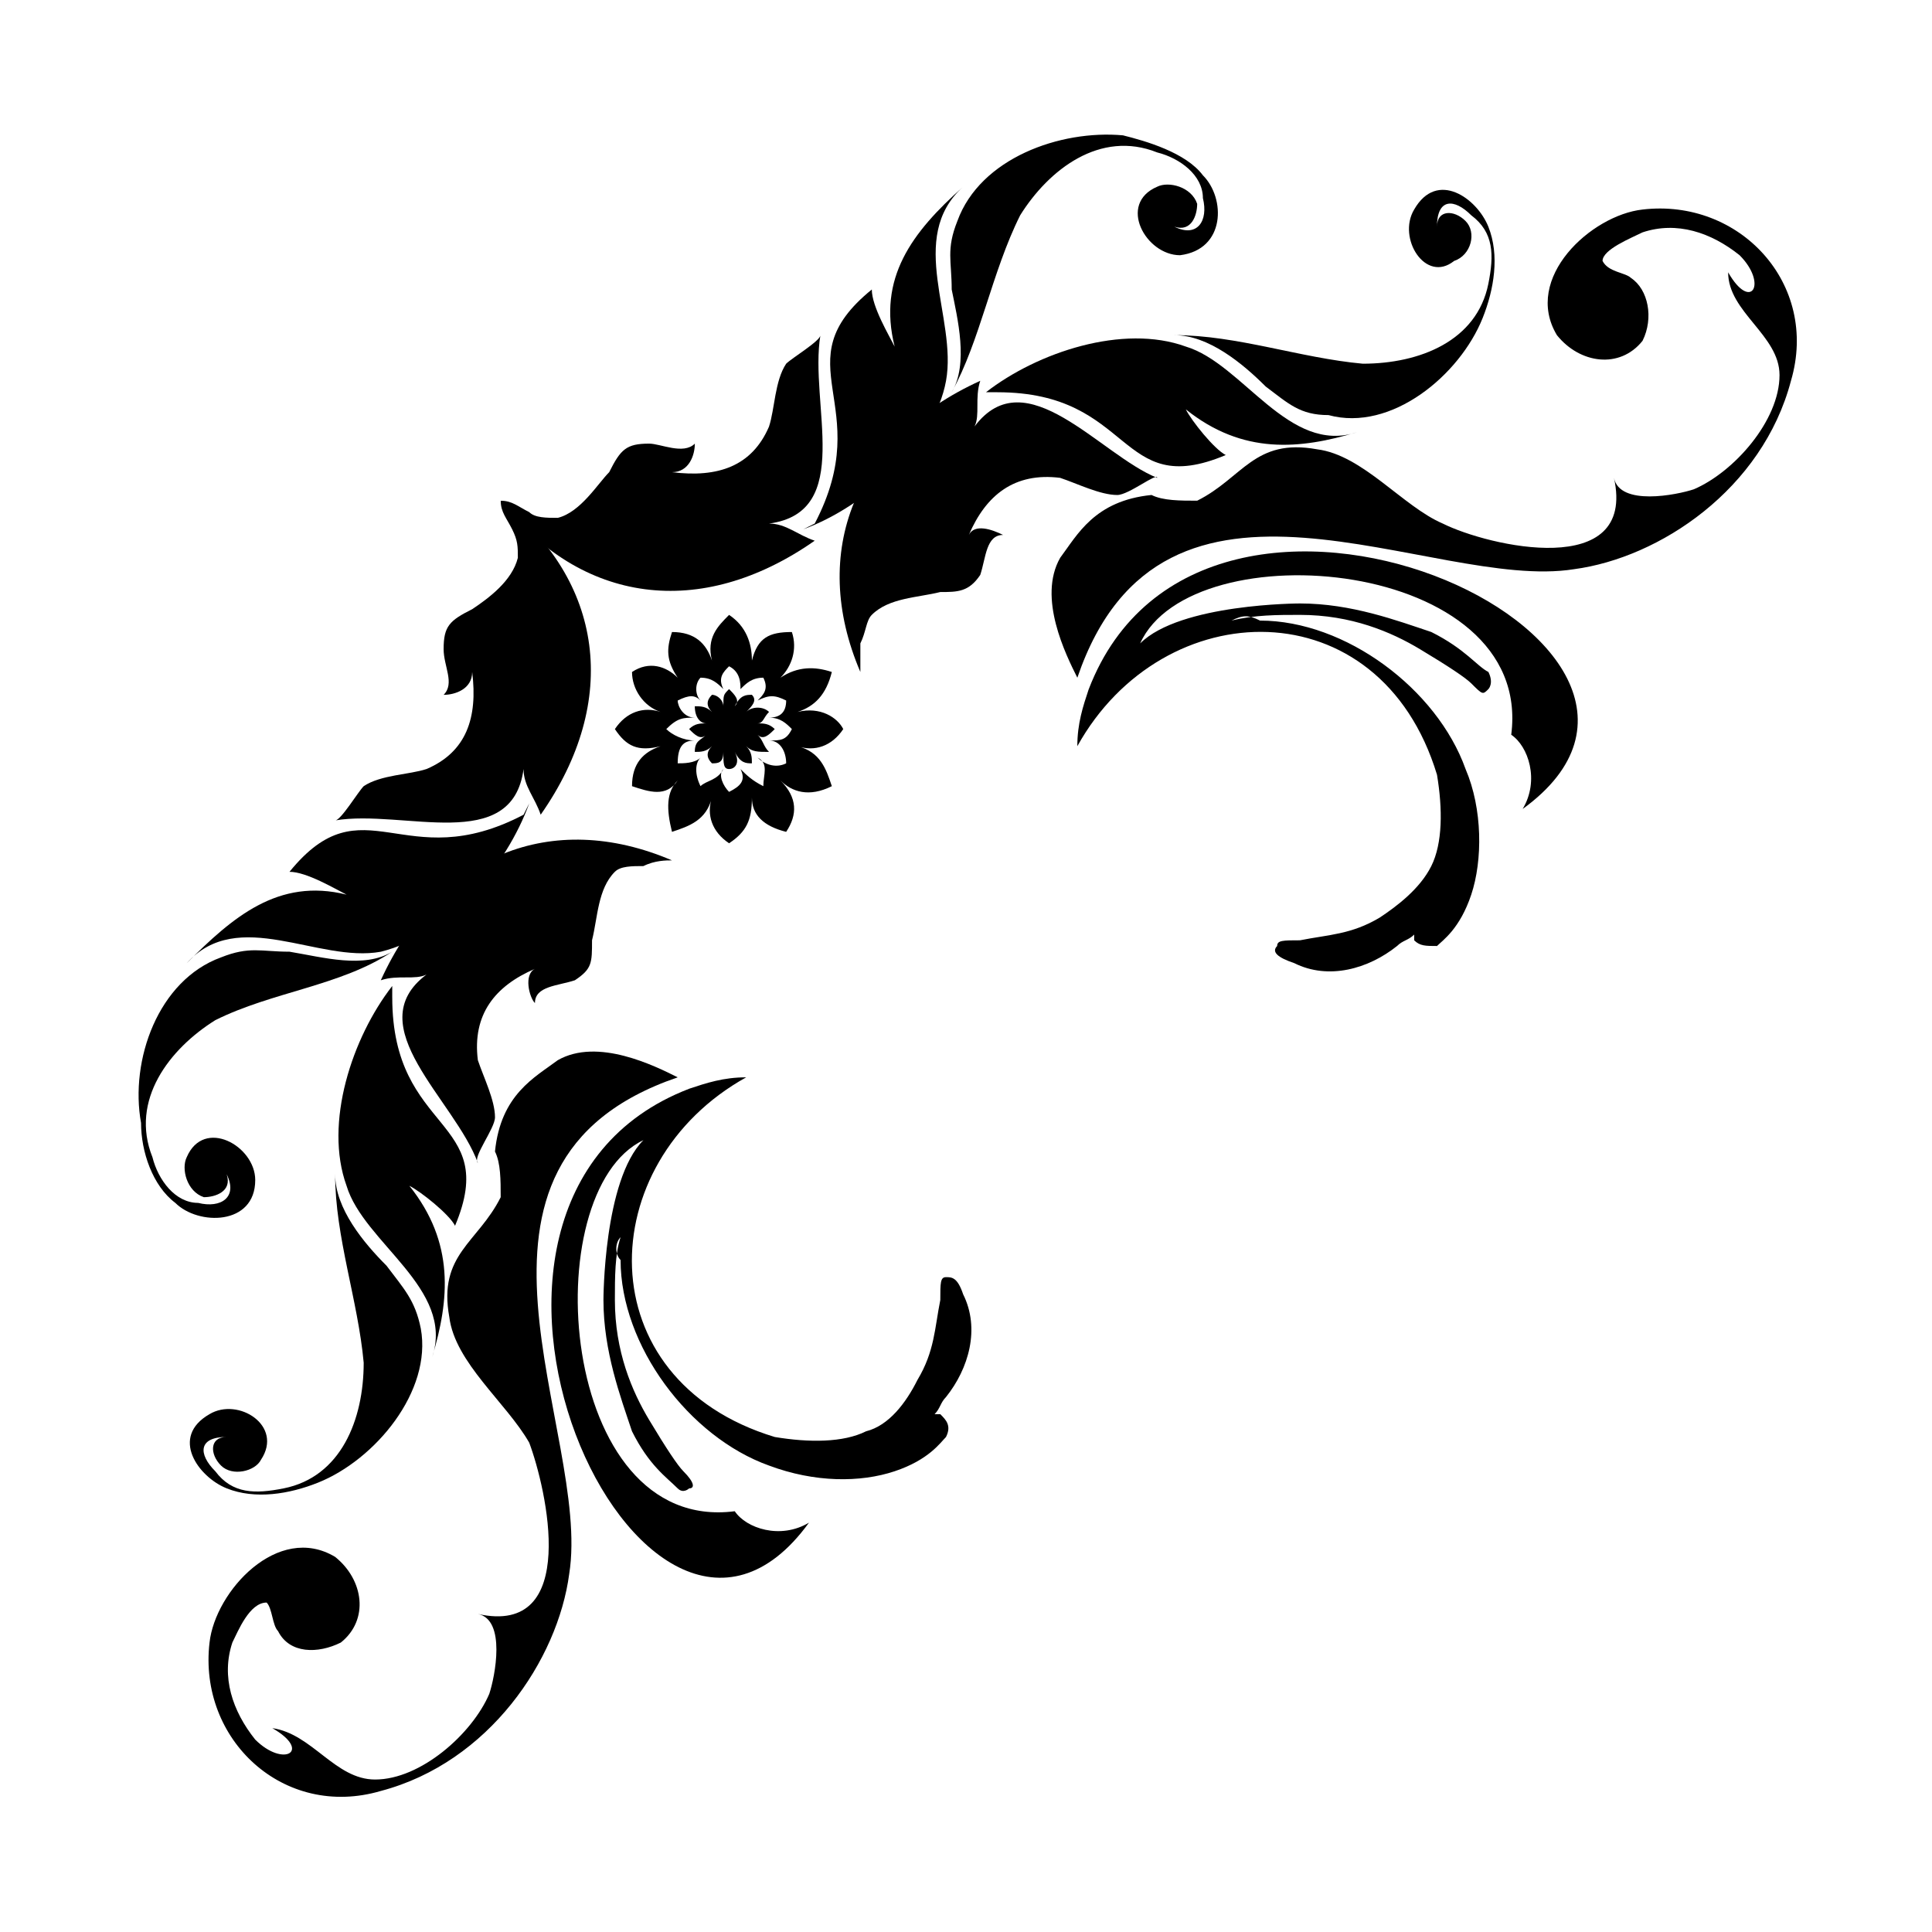 <?xml version="1.0" encoding="UTF-8"?>
<!-- Uploaded to: ICON Repo, www.svgrepo.com, Generator: ICON Repo Mixer Tools -->
<svg fill="#000000" width="800px" height="800px" version="1.1" viewBox="144 144 512 512" xmlns="http://www.w3.org/2000/svg">
 <g fill-rule="evenodd">
  <path d="m432.53 326.62c-1.512 4.539-3.027 9.078-3.027 15.129 22.695-40.848 80.188-42.363 95.316 7.566 1.512 9.078 1.512 18.156-1.512 24.207-3.027 6.051-9.078 10.59-13.617 13.617-7.566 4.539-13.617 4.539-21.18 6.051-4.539 0-6.051 0-6.051 1.512-1.512 1.512 0 3.027 4.539 4.539 9.078 4.539 19.668 1.512 27.234-4.539 1.512-1.512 3.027-1.512 4.539-3.027v1.512c1.512 1.512 3.027 1.512 6.051 1.512 1.512-1.512 6.051-4.539 9.078-13.617 3.027-9.078 3.027-22.695-1.512-33.285-7.566-21.18-31.773-39.336-54.465-39.336-3.027-1.512-4.539-1.512-7.566 0 6.051-1.512 12.105-1.512 18.156-1.512 13.617 0 24.207 4.539 31.773 9.078 7.566 4.539 12.105 7.566 13.617 9.078 3.027 3.027 3.027 3.027 4.539 1.512 0 0 1.512-1.512 0-4.539-3.027-1.512-6.051-6.051-15.129-10.59-9.078-3.027-21.18-7.566-34.797-7.566 0 0-31.773 0-42.363 10.59 13.617-30.258 104.39-22.695 98.34 24.207 4.539 3.027 7.566 12.105 3.027 19.668 60.52-43.875-84.727-110.45-114.98-31.773z"/>
  <path d="m429.5 323.59c-3.027-6.051-10.59-21.18-4.539-31.773 4.539-6.051 9.078-15.129 24.207-16.641 3.027 1.512 7.566 1.512 12.105 1.512 12.105-6.051 15.129-16.641 31.773-13.617 12.105 1.512 22.695 15.129 33.285 19.668 12.105 6.051 51.441 15.129 45.387-12.105 1.512 7.566 16.641 4.539 21.18 3.027 10.59-4.539 22.695-18.156 22.695-30.258 0-10.59-13.617-16.641-13.617-27.234 6.051 10.59 10.59 3.027 3.027-4.539-7.566-6.051-16.641-9.078-25.719-6.051-3.027 1.512-10.59 4.539-10.59 7.566 1.512 3.027 6.051 3.027 7.566 4.539 4.539 3.027 6.051 10.59 3.027 16.641-6.051 7.566-16.641 6.051-22.695-1.512-9.078-15.129 9.078-31.773 22.695-33.285 25.719-3.027 46.902 19.668 39.336 45.387-7.566 28.746-34.797 46.902-57.492 49.926-37.824 6.051-108.93-37.824-131.62 28.746z"/>
  <path d="m396.21 247.95c4.539-7.566 1.512-19.668 0-27.234 0-7.566-1.512-10.59 1.512-18.156 6.051-16.641 27.234-24.207 43.875-22.695 6.051 1.512 16.641 4.539 21.18 10.59 6.051 6.051 6.051 19.668-6.051 21.18-9.078 0-16.641-13.617-6.051-18.156 3.027-1.512 9.078 0 10.59 4.539 0 3.027-1.512 7.566-6.051 6.051 6.051 3.027 9.078-1.512 7.566-7.566 0-6.051-6.051-10.59-12.105-12.105-15.129-6.051-28.746 4.539-36.312 16.641-7.566 15.129-10.59 33.285-18.156 46.902z"/>
  <path d="m359.91 282.75c16.641-31.773-9.078-42.363 15.129-62.031 0 4.539 4.539 12.105 6.051 15.129-4.539-18.156 4.539-30.258 18.156-42.363-15.129 13.617-1.512 34.797-4.539 51.441-3.027 16.641-21.18 33.285-37.824 39.336z"/>
  <path d="m347.8 257.03c1.512-4.539 1.512-12.105 4.539-16.641 1.512-1.512 9.078-6.051 9.078-7.566-3.027 18.156 9.078 46.902-13.617 49.926 4.539 0 7.566 3.027 12.105 4.539-30.258 21.18-62.031 16.641-83.211-10.59 3.027 0 4.539 1.512 7.566 3.027 1.512 1.512 4.539 1.512 7.566 1.512 6.051-1.512 10.59-9.078 13.617-12.105 3.027-6.051 4.539-7.566 10.59-7.566 3.027 0 9.078 3.027 12.105 0 0 3.027-1.512 7.566-6.051 7.566 12.105 1.512 21.18-1.512 25.719-12.105z"/>
  <path d="m455.22 232.82c9.078 0 18.156 7.566 24.207 13.617 6.051 4.539 9.078 7.566 16.641 7.566 16.641 4.539 34.797-10.59 40.848-25.719 3.027-7.566 4.539-16.641 1.512-24.207-3.027-7.566-13.617-15.129-19.668-4.539-4.539 7.566 3.027 19.668 10.59 13.617 4.539-1.512 6.051-7.566 3.027-10.59-3.027-3.027-7.566-3.027-7.566 1.512 0-7.566 4.539-7.566 9.078-3.027 6.051 4.539 6.051 10.59 4.539 18.156-3.027 15.129-18.156 21.18-33.285 21.18-16.641-1.512-33.285-7.566-49.926-7.566z"/>
  <path d="m408.32 247.95c36.312 0 31.773 28.746 60.52 16.641-3.027-1.512-9.078-9.078-10.59-12.105 15.129 12.105 30.258 10.59 45.387 6.051-18.156 6.051-30.258-18.156-45.387-22.695-16.641-6.051-39.336 1.512-52.953 12.105h3.027z"/>
  <path d="m424.96 270.64c4.539 1.512 10.59 4.539 15.129 4.539 3.027 0 10.59-6.051 10.59-4.539-15.129-6.051-34.797-31.773-48.414-13.617 1.512-3.027 0-7.566 1.512-12.105-33.285 15.129-45.387 45.387-31.773 77.16v-7.566c1.512-3.027 1.512-6.051 3.027-7.566 4.539-4.539 12.105-4.539 18.156-6.051 4.539 0 7.566 0 10.59-4.539 1.512-4.539 1.512-10.59 6.051-10.59-3.027-1.512-7.566-3.027-9.078 0 4.539-10.59 12.105-16.641 24.207-15.129z"/>
  <path d="m352.34 364.45c3.027-4.539 3.027-9.078-1.512-13.617 3.027 3.027 7.566 4.539 13.617 1.512-1.512-4.539-3.027-9.078-9.078-10.59 4.539 1.512 9.078 0 12.105-4.539-1.512-3.027-6.051-6.051-12.105-4.539 4.539-1.512 7.566-4.539 9.078-10.59-4.539-1.512-9.078-1.512-13.617 1.512 3.027-3.027 4.539-7.566 3.027-12.105-6.051 0-9.078 1.512-10.59 7.566 0-4.539-1.512-9.078-6.051-12.105-3.027 3.027-6.051 6.051-4.539 12.105-1.512-4.539-4.539-7.566-10.59-7.566-1.512 4.539-1.512 7.566 1.512 12.105-3.027-3.027-7.566-4.539-12.105-1.512 0 4.539 3.027 9.078 7.566 10.59-4.539-1.512-9.078 0-12.105 4.539 3.027 4.539 6.051 6.051 12.105 4.539-4.539 1.512-7.566 4.539-7.566 10.59 4.539 1.512 9.078 3.027 12.105-1.512-3.027 3.027-3.027 7.566-1.512 13.617 4.539-1.512 9.078-3.027 10.59-9.078-1.512 4.539 0 9.078 4.539 12.105 4.539-3.027 6.051-6.051 6.051-12.105 0 4.539 3.027 7.566 9.078 9.078zm-6.051-12.105c0-3.027 1.512-6.051-1.512-7.566 1.512 1.512 4.539 3.027 7.566 1.512 0-3.027-1.512-6.051-4.539-6.051 3.027 0 4.539 0 6.051-3.027-1.512-1.512-3.027-3.027-6.051-3.027 3.027 0 4.539-1.512 4.539-4.539-3.027-1.512-4.539-1.512-7.566 0 1.512-1.512 3.027-3.027 1.512-6.051-3.027 0-4.539 1.512-6.051 3.027 0-1.512 0-4.539-3.027-6.051-1.512 1.512-3.027 3.027-1.512 6.051-1.512-1.512-3.027-3.027-6.051-3.027-1.512 1.512-1.512 4.539 0 6.051-1.512-1.512-3.027-1.512-6.051 0 0 1.512 1.512 4.539 4.539 4.539-3.027 0-4.539 0-7.566 3.027 1.512 1.512 4.539 3.027 7.566 3.027-3.027 0-4.539 1.512-4.539 6.051 1.512 0 4.539 0 6.051-1.512-1.512 1.512-1.512 4.539 0 7.566 1.512-1.512 4.539-1.512 6.051-4.539-1.512 1.512 0 4.539 1.512 6.051 3.027-1.512 4.539-3.027 3.027-6.051 1.512 1.512 3.027 3.027 6.051 4.539z"/>
  <path d="m343.26 346.29c0-1.512 0-3.027-1.512-4.539 1.512 1.512 3.027 1.512 6.051 1.512-1.512-1.512-1.512-3.027-3.027-4.539 1.512 1.512 3.027 0 4.539-1.512-1.512-1.512-3.027-1.512-4.539-1.512 1.512 0 1.512-1.512 3.027-3.027-1.512-1.512-4.539-1.512-6.051 0 1.512-1.512 3.027-3.027 1.512-4.539-1.512 0-3.027 0-4.539 3.027 1.512-1.512 0-3.027-1.512-4.539-1.512 1.512-1.512 1.512-1.512 4.539 0-1.512-1.512-3.027-3.027-3.027-1.512 1.512-1.512 3.027 0 4.539-1.512-1.512-3.027-1.512-4.539-1.512 0 3.027 1.512 4.539 3.027 4.539-1.512 0-3.027 0-4.539 1.512 1.512 1.512 3.027 3.027 4.539 1.512-1.512 1.512-3.027 1.512-3.027 4.539 1.512 0 3.027 0 4.539-1.512-1.512 1.512-1.512 3.027 0 4.539 1.512 0 3.027 0 3.027-3.027 0 3.027 0 4.539 1.512 4.539 1.512 0 3.027-1.512 1.512-4.539 1.512 3.027 3.027 3.027 4.539 3.027z"/>
  <path d="m326.62 432.53c4.539-1.512 9.078-3.027 15.129-3.027-40.848 22.695-42.363 80.188 7.566 95.316 9.078 1.512 18.156 1.512 24.207-1.512 6.051-1.512 10.59-7.566 13.617-13.617 4.539-7.566 4.539-13.617 6.051-21.18 0-4.539 0-6.051 1.512-6.051s3.027 0 4.539 4.539c4.539 9.078 1.512 19.668-4.539 27.234-1.512 1.512-1.512 3.027-3.027 4.539h1.512c1.512 1.512 3.027 3.027 1.512 6.051-1.512 1.512-4.539 6.051-13.617 9.078-9.078 3.027-21.18 3.027-33.285-1.512-21.18-7.566-39.336-31.773-39.336-54.465-1.512-1.512-1.512-4.539 0-6.051-1.512 4.539-1.512 10.59-1.512 16.641 0 13.617 4.539 24.207 9.078 31.773 4.539 7.566 7.566 12.105 9.078 13.617 3.027 3.027 3.027 4.539 1.512 4.539 0 0-1.512 1.512-3.027 0-3.027-3.027-7.566-6.051-12.105-15.129-3.027-9.078-7.566-21.18-7.566-34.797 0 0 0-31.773 10.59-42.363-28.746 13.617-22.695 104.39 24.207 98.34 3.027 4.539 12.105 7.566 19.668 3.027-43.875 60.52-110.45-84.727-31.773-114.98z"/>
  <path d="m323.59 429.5c-6.051-3.027-21.18-10.59-31.773-4.539-6.051 4.539-15.129 9.078-16.641 24.207 1.512 3.027 1.512 7.566 1.512 12.105-6.051 12.105-16.641 15.129-13.617 31.773 1.512 12.105 15.129 22.695 21.18 33.285 4.539 12.105 13.617 51.441-13.617 45.387 7.566 1.512 4.539 16.641 3.027 21.18-4.539 10.59-18.156 22.695-30.258 22.695-10.59 0-16.641-12.105-27.234-13.617 10.59 6.051 3.027 10.59-4.539 3.027-6.051-7.566-9.078-16.641-6.051-25.719 1.512-3.027 4.539-10.59 9.078-10.59 1.512 1.512 1.512 6.051 3.027 7.566 3.027 6.051 10.59 6.051 16.641 3.027 7.566-6.051 6.051-16.641-1.512-22.695-15.129-9.078-31.773 9.078-33.285 22.695-3.027 25.719 19.668 46.902 45.387 39.336 28.746-7.566 46.902-34.797 49.926-57.492 6.051-37.824-37.824-108.93 28.746-131.62z"/>
  <path d="m247.95 396.21c-7.566 4.539-18.156 1.512-27.234 0-7.566 0-10.59-1.512-18.156 1.512-16.641 6.051-24.207 27.234-21.18 43.875 0 7.566 3.027 16.641 9.078 21.18 6.051 6.051 21.18 6.051 21.18-6.051 0-9.078-13.617-16.641-18.156-6.051-1.512 3.027 0 9.078 4.539 10.59 3.027 0 7.566-1.512 6.051-6.051 3.027 6.051-1.512 9.078-7.566 7.566-6.051 0-10.59-6.051-12.105-12.105-6.051-15.129 4.539-28.746 16.641-36.312 15.129-7.566 33.285-9.078 46.902-18.156z"/>
  <path d="m282.75 359.91c-31.773 16.641-42.363-9.078-62.031 15.129 4.539 0 12.105 4.539 15.129 6.051-18.156-4.539-30.258 6.051-42.363 18.156 13.617-15.129 34.797 0 51.441-3.027 18.156-4.539 33.285-22.695 39.336-39.336z"/>
  <path d="m257.03 347.8c-4.539 1.512-12.105 1.512-16.641 4.539-1.512 1.512-6.051 9.078-7.566 9.078 18.156-3.027 46.902 9.078 49.926-13.617 0 4.539 3.027 7.566 4.539 12.105 21.18-30.258 16.641-62.031-10.59-83.211 0 3.027 1.512 4.539 3.027 7.566 1.512 3.027 1.512 4.539 1.512 7.566-1.512 6.051-7.566 10.59-12.105 13.617-6.051 3.027-7.566 4.539-7.566 10.59 0 4.539 3.027 9.078 0 12.105 3.027 0 7.566-1.512 7.566-6.051 1.512 12.105-1.512 21.18-12.105 25.719z"/>
  <path d="m232.82 455.22c0 9.078 7.566 18.156 13.617 24.207 4.539 6.051 7.566 9.078 9.078 16.641 3.027 16.641-12.105 34.797-27.234 40.848-7.566 3.027-16.641 4.539-24.207 1.512-7.566-3.027-15.129-13.617-4.539-19.668 7.566-4.539 19.668 3.027 13.617 12.105-1.512 3.027-7.566 4.539-10.59 1.512-3.027-3.027-3.027-7.566 1.512-7.566-7.566 0-7.566 4.539-3.027 9.078 4.539 6.051 10.59 6.051 18.156 4.539 15.129-3.027 21.18-18.156 21.18-33.285-1.512-16.641-7.566-33.285-7.566-49.926z"/>
  <path d="m247.95 408.32c0 36.312 28.746 31.773 16.641 60.52-1.512-3.027-9.078-9.078-12.105-10.59 12.105 15.129 10.59 30.258 6.051 45.387 6.051-18.156-18.156-30.258-22.695-45.387-6.051-16.641 1.512-39.336 12.105-52.953v3.027z"/>
  <path d="m270.64 424.96c1.512 4.539 4.539 10.59 4.539 15.129 0 3.027-6.051 10.59-4.539 12.105-6.051-16.641-31.773-36.312-13.617-49.926-3.027 1.512-7.566 0-12.105 1.512 15.129-33.285 45.387-45.387 77.16-31.773-1.512 0-4.539 0-7.566 1.512-3.027 0-6.051 0-7.566 1.512-4.539 4.539-4.539 12.105-6.051 18.156 0 6.051 0 7.566-4.539 10.59-4.539 1.512-10.59 1.512-10.59 6.051-1.512-1.512-3.027-7.566 0-9.078-10.59 4.539-16.641 12.105-15.129 24.207z"/>
 </g>
</svg>